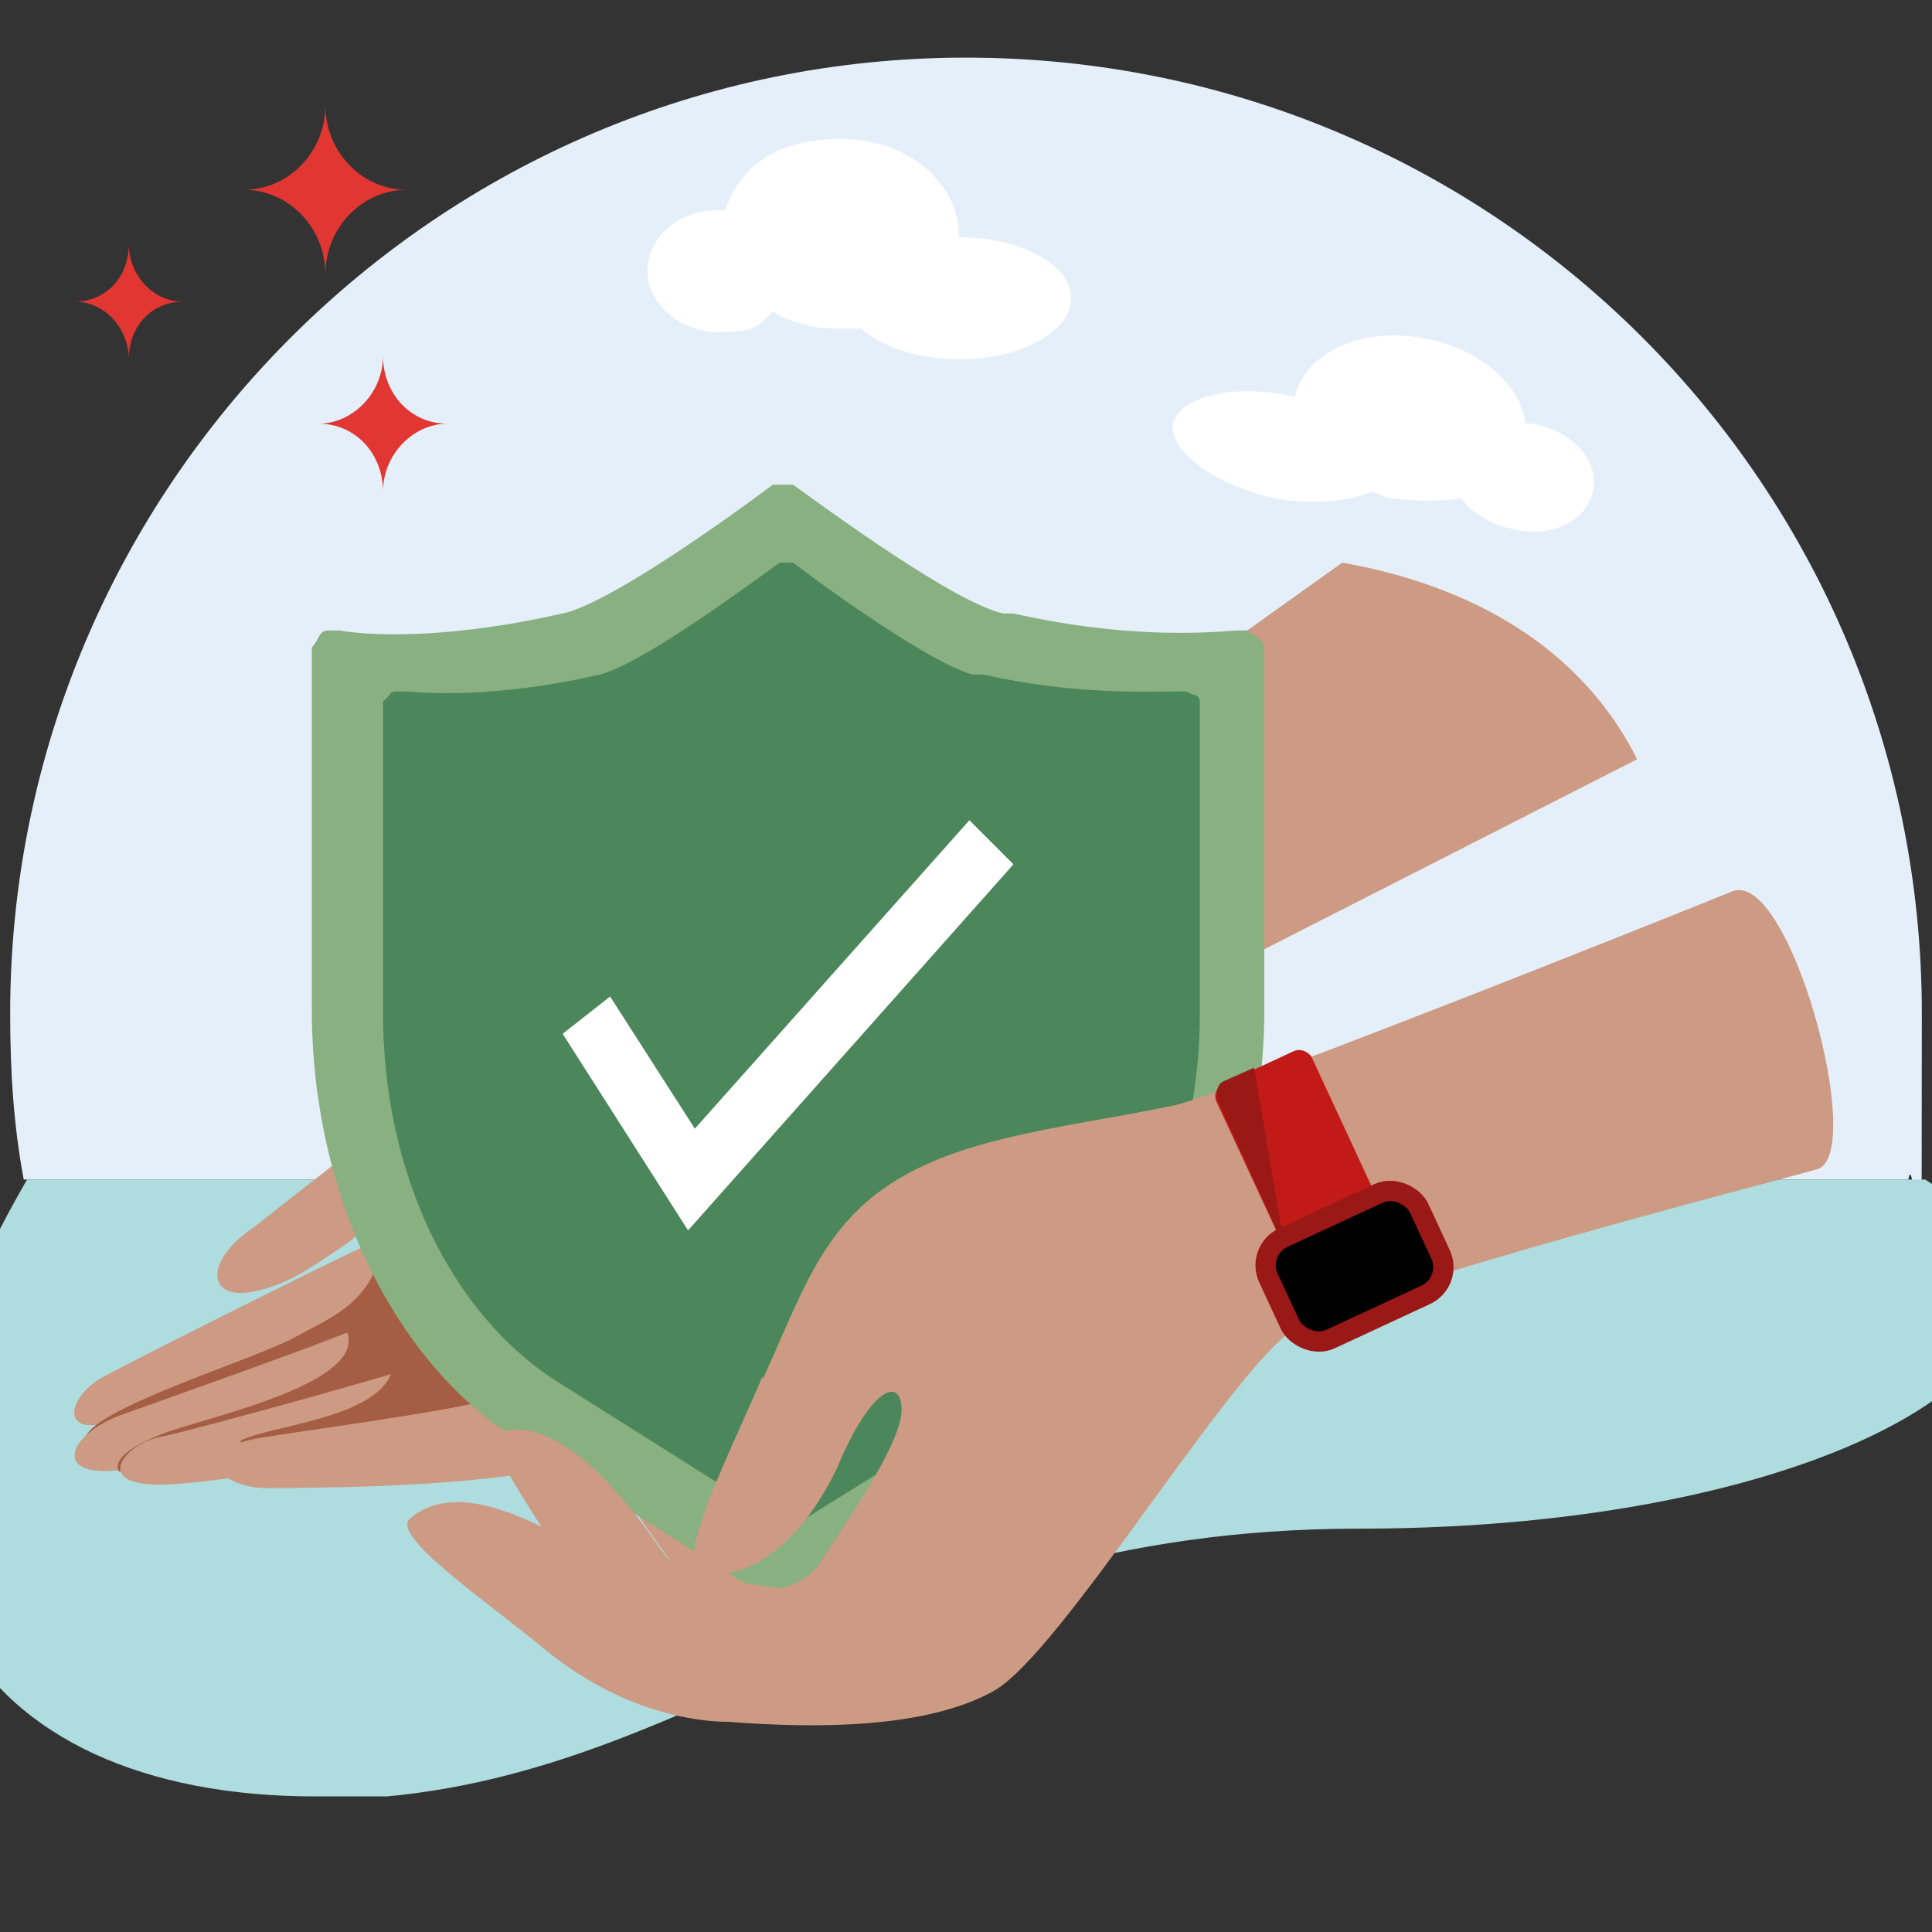 <?xml version="1.0" encoding="UTF-8"?>
<svg xmlns="http://www.w3.org/2000/svg" width="57" height="57" version="1.1" xmlns:xlink="http://www.w3.org/1999/xlink" viewBox="0 0 57 57">
  <rect x="0" y="0" width="57" height="57" fill="#333333" stroke="none"/>
  <defs>
    <style>
      .cls-1 {
        fill: #89b081;
      }

      .cls-2 {
        fill: #e13632;
      }

      .cls-3 {
        fill: #fff;
      }

      .cls-4 {
        stroke: #9a1815;
        stroke-miterlimit: 4;
        stroke-width: .6px;
      }

      .cls-5 {
        fill: #4c875b;
      }

      .cls-6 {
        fill: none;
      }

      .cls-7 {
        fill: #a55d43;
      }

      .cls-8 {
        fill: #cd9a83;
      }

      .cls-9 {
        fill: #e4effa;
        fill-rule: evenodd;
      }

      .cls-10 {
        fill: #c21b17;
      }

      .cls-11 {
        clip-path: url(#clippath);
      }

      .cls-12 {
        fill: #afdcdf;
      }

      .cls-13 {
        fill: #9a1815;
      }
    </style>
    <clipPath id="clippath">
      <rect class="cls-6" x="-2.4" y=".5" width="61.5" height="52.5"/>
    </clipPath>
  </defs>
  <!-- Generator: Adobe Illustrator 28.6.0, SVG Export Plug-In . SVG Version: 1.2.0 Build 709)  -->
  <g>
    <g id="Layer_1">
      <g class="cls-11">
        <g>
          <path class="cls-9" d="M56.2,34.8H.7c-.3-1.6-.4-3.2-.4-4.9C.3,14.4,12.9,1.7,28.5,1.7s28.2,12.6,28.2,28.2-.1,3.3-.4,4.9Z"/>
          <path class="cls-3" d="M28.3,7h0c0-1.6-1.5-2.9-3.5-2.9s-3,.9-3.4,2.1c0,0-.1,0-.2,0-1.2,0-2.1.8-2.1,1.8s1,1.8,2.1,1.8,1.2-.2,1.6-.6c.5.3,1.2.5,1.9.5s.5,0,.7,0c.6.5,1.6.9,2.9.9,1.8,0,3.3-.8,3.3-1.8s-1.5-1.8-3.3-1.8h0Z"/>
          <path class="cls-3" d="M38.2,11.7s0,0,0,0c0,0,0,0,0,0,.3-1.3,2-2.1,3.9-1.7,1.6.3,2.8,1.4,2.9,2.5,0,0,.1,0,.2,0,1.2.2,2,1.1,1.8,2-.2.9-1.3,1.4-2.4,1.1-.6-.1-1.2-.5-1.5-.9-.6.1-1.3.1-2,0-.2,0-.4-.1-.6-.2-.7.3-1.8.4-2.9.2-1.8-.4-3.1-1.4-3-2.2.2-.8,1.8-1.2,3.6-.8h0Z"/>
          <path class="cls-12" d="M9.3,53c-10.1,0-15.1-6.9-8.5-18.2h56c7,4.5-2.1,10.3-16.7,10.3s-19.7,8-30.8,8Z"/>
          <path class="cls-2" d="M3.8,7.2c0,1-.7,1.7-1.6,1.7.9,0,1.6.8,1.6,1.7,0-1,.7-1.7,1.6-1.7-.9,0-1.6-.8-1.6-1.7Z"/>
          <path class="cls-2" d="M9.6,3.1c0,1.4-1.1,2.5-2.4,2.5,1.3,0,2.4,1.1,2.4,2.5,0-1.4,1.1-2.5,2.4-2.5-1.3,0-2.4-1.1-2.4-2.5Z"/>
          <path class="cls-2" d="M11.3,10.5c0,1.1-.9,2-1.9,2,1.1,0,1.9.9,1.9,2,0-1.1.9-2,1.9-2-1.1,0-1.9-.9-1.9-2Z"/>
          <path class="cls-8" d="M14.8,33.4c-1.1,1-3.4,3.1-4.1,3.4-.9.4-6.7,3.3-7.6,3.8-1,.5-1.4,1.7,0,1.4,1.4-.3,8.6-3.1,9.4-3.4.6-.3,4.5-3.3,6.4-4.8l-4-.3Z"/>
          <path class="cls-8" d="M14.8,33.4c-1.1,1-3.4,3.1-4.1,3.4-.9.4-6.7,3.3-7.6,3.8-1,.5-1.4,1.7,0,1.4,1.4-.3,8.6-3.1,9.4-3.4.6-.3,4.5-3.3,6.4-4.8l-4-.3Z"/>
          <path class="cls-7" d="M2.5,42.5c0-.9,5.1-2.4,6.3-3.1.9-.5,2-.9,2.4-2.3l3.6,1.4-10.1,3.6-2.2.5Z"/>
          <path class="cls-8" d="M3.7,41.7c-1.8.6-2.3,2.1.3,1.6,2.1-.4,7.6-2.1,10.1-2.9l8.7-5.6-1.6-2.8-3.4,1.9c-1.5,1.3-4.6,3.9-5.5,4.5-.9.6-6.1,2.4-8.6,3.3Z"/>
          <path class="cls-7" d="M10.2,39.2c.8,1.6-4.1,2.6-5.4,3.1-1.3.5-1.4.9-1.3,1.1.1.2,7.3-1.7,10.9-2.7.6-3.1.2-4-4.2-1.5Z"/>
          <path class="cls-8" d="M20.6,33.7c-1.1,1-6.2,5.8-6.8,6.1-.8.4-8.1,2.4-9.1,2.6-1,.2-2,1.4,0,1.4s9.3-1.4,9.9-1.4,4.3-3.2,6.1-4.9v-3.9Z"/>
          <path class="cls-7" d="M7.1,42.5c1-.5,4.7-.7,4.5-2.5-.2-1.8,5.4-.4,5.1,1.7l-8.8,1.9c-.6,0-2.2-.4-.8-1Z"/>
          <path class="cls-8" d="M10.3,36.6c1.3-.8,4-2.2,4.7-2.5.4-.2,2.4.9,5.5,0,.4-.6.8-1.1,1.1-1.5l5-1.8.9,2.2,20.8-10.6c-1.4-2.8-4.2-5-8.7-5.8-4.2,3-12.9,9.2-13.8,9.9-1.2.9-3,1.3-4.1,1.3s-2.5-.1-4.7,1.3c-1.8,1.1-7.1,5.2-9.5,7.1-1.5,1-1.4,2.2,0,1.9,1-.2,1.7-.7,3-1.6Z"/>
          <path class="cls-8" d="M25,31.8l1,1.9,1.4-.7-.9-2.2-5,1.8c-.3.4-.7,1-1.1,1.5,1.4-.4,3-1.1,4.6-2.3Z"/>
          <path class="cls-8" d="M26,33.7l-1-1.9c-1.6,1.2-3.2,1.9-4.6,2.3-2,2.7-4.6,6.7-5.3,7-.9.4-4.7.9-7.3,1.3-2.5.4-1.2,1.5,0,1.5s5.4,0,8.1-.5c2.6-.4,4.9-3.4,7-5.8,2.1-2.4,2.1-3.1,4.5-4.6l-1.4.7Z"/>
          <path class="cls-8" d="M27.8,47c-2.7,0-3.8-.2-4.5-.8-.7-.6-4.8-5.3-4.5-5.7.3-.4,1.2-.5,3,1,1.8,1.5,1.6,1.8,2.3,2.1.7.3,5.3.6,5.9.7.6,0-1.6,2.7-1.6,2.7h-.6s0,0,0,0Z"/>
          <path class="cls-8" d="M27.8,47c-2.7,0-3.8-.2-4.5-.8-.7-.6-4.8-5.3-4.5-5.7.3-.4,1.2-.5,3,1,1.8,1.5,1.6,1.8,2.3,2.1.7.3,5.3.6,5.9.7.6,0-1.6,2.7-1.6,2.7h-.6s0,0,0,0Z"/>
          <path class="cls-8" d="M25.1,48.4c-2.7-.2-3.7-.5-4.4-1.2-.7-.7-4.2-5.7-3.9-6.1s1.2-.4,2.8,1.3c1.6,1.7,1.4,2,2,2.3.7.4,5.3,1.1,5.8,1.3.6.2-1.9,2.5-1.9,2.5h-.6c0,0,0,0,0,0Z"/>
          <path class="cls-8" d="M25.1,48.4c-2.7-.2-3.7-.5-4.4-1.2-.7-.7-4.2-5.7-3.9-6.1s1.2-.4,2.8,1.3c1.6,1.7,1.4,2,2,2.3.7.4,5.3,1.1,5.8,1.3.6.2-1.9,2.5-1.9,2.5h-.6c0,0,0,0,0,0Z"/>
          <path class="cls-1" d="M29.6,18.1c-1.4-.3-5.1-3-6.2-3.8,0,0-.2,0-.3,0h0c-.1,0-.2,0-.3,0-1.2.9-4.8,3.5-6.2,3.8-3.1.7-5.4.7-6.6.5-.1,0-.2,0-.3,0s-.2,0-.3.2c0,0-.1.2-.2.3,0,.1,0,.2,0,.3v10.4c0,5.4,2.4,10.4,6.1,12.7l7.6,4.8c0,0,.2,0,.3,0h0c.1,0,.2,0,.3,0l7.7-4.8c3.7-2.3,6.1-7.3,6.1-12.7v-10.4c0-.1,0-.2,0-.3,0-.1-.1-.2-.2-.3,0,0-.2-.1-.3-.2-.1,0-.2,0-.3,0-1.2.1-3.5.2-6.6-.5Z"/>
          <path class="cls-5" d="M28.7,19.9c-1.2-.3-4.4-2.6-5.3-3.3,0,0-.1,0-.2,0h0c0,0-.2,0-.2,0-1.1.8-4.1,3-5.3,3.3-2.6.6-4.6.6-5.7.5,0,0-.2,0-.3,0,0,0-.2,0-.2.1,0,0-.1.1-.2.2,0,0,0,.2,0,.3v8.9c0,4.7,2,8.9,5.2,10.9l6.5,4.1c0,0,.2,0,.3,0h0c0,0,.2,0,.3,0l6.6-4.1c3.2-2,5.2-6.3,5.2-10.9v-8.9c0,0,0-.2,0-.3,0,0,0-.2-.2-.2,0,0-.2-.1-.2-.1,0,0-.2,0-.3,0-1,0-3,.1-5.7-.5Z"/>
          <path class="cls-3" d="M20.3,36.3l-3.7-5.8,1.4-1.1,2.5,3.9,8.1-9.1,1.3,1.3-9.6,10.8Z"/>
          <path class="cls-8" d="M22.9,49.7c-2.7-.2-3.7-.5-4.4-1.2-.7-.7-4.2-5.7-3.9-6.1.4-.4,1.6-.4,3.2,1.2,1.6,1.7,1.7,2.4,2.3,2.7.7.4,4.6.7,5.2.9.6.2-1.9,2.5-1.9,2.5h-.6c0,0,0,0,0,0Z"/>
          <path class="cls-8" d="M22.9,49.7c-2.7-.2-3.7-.5-4.4-1.2-.7-.7-4.2-5.7-3.9-6.1.4-.4,1.6-.4,3.2,1.2,1.6,1.7,1.7,2.4,2.3,2.7.7.4,4.6.7,5.2.9.6.2-1.9,2.5-1.9,2.5h-.6c0,0,0,0,0,0Z"/>
          <path class="cls-8" d="M22.5,40.7c1.6-3.5,2.1-5.9,7.1-7.1,1.6-.4,3.2-.6,5.1-1,1.9-.5,14.7-5.6,16.4-6.3,1.7-.7,4,7.8,2.5,8.2-1.4.4-13.5,3.5-15.4,4.7-1.9,1.2-6.9,9.6-8.9,10.7-2,1.1-5.2,1.1-7.8.9-.8,0-3.1-.2-5.5-2.2-1.7-1.4-4.5-3.3-3.9-3.8,2.1-1.8,6.3,2,7.5,2.2,1.6.2,3.9.2,4.6-.9.7-1.1,2.4-3.5,2.4-4.5,0-1-.9-.7-1.9,1.7-.8,1.7-1.9,2.7-2.8,3-2.7.9-.8-2.4.6-5.7h0Z"/>
          <path class="cls-8" d="M21,44.4c.2-.2.4-.4.5-.3.4.2.9.6.6,1.5-.2.4-.4.7-.7.9-1.2.3-1.1-.7-.5-2.1Z"/>
          <path class="cls-8" d="M13.4,46.5s0,0,0,0c-.9-.8-1.6-1.4-1.3-1.7.6.2,1.5,1.2,1.3,1.7Z"/>
          <rect class="cls-10" x="36.7" y="31.2" width="3.1" height="5.3" rx=".4" ry=".4" transform="translate(-10.7 19.3) rotate(-24.9)"/>
          <path class="cls-13" d="M36.1,31.9l.9-.4.9,5.3-2-4.4c0-.2,0-.4.2-.5Z"/>
          <rect class="cls-4" x="37.5" y="35.7" width="4.9" height="3.3" rx=".9" ry=".9" transform="translate(-12 20.3) rotate(-24.9)"/>
        </g>
      </g>
    </g>
  </g>
</svg>